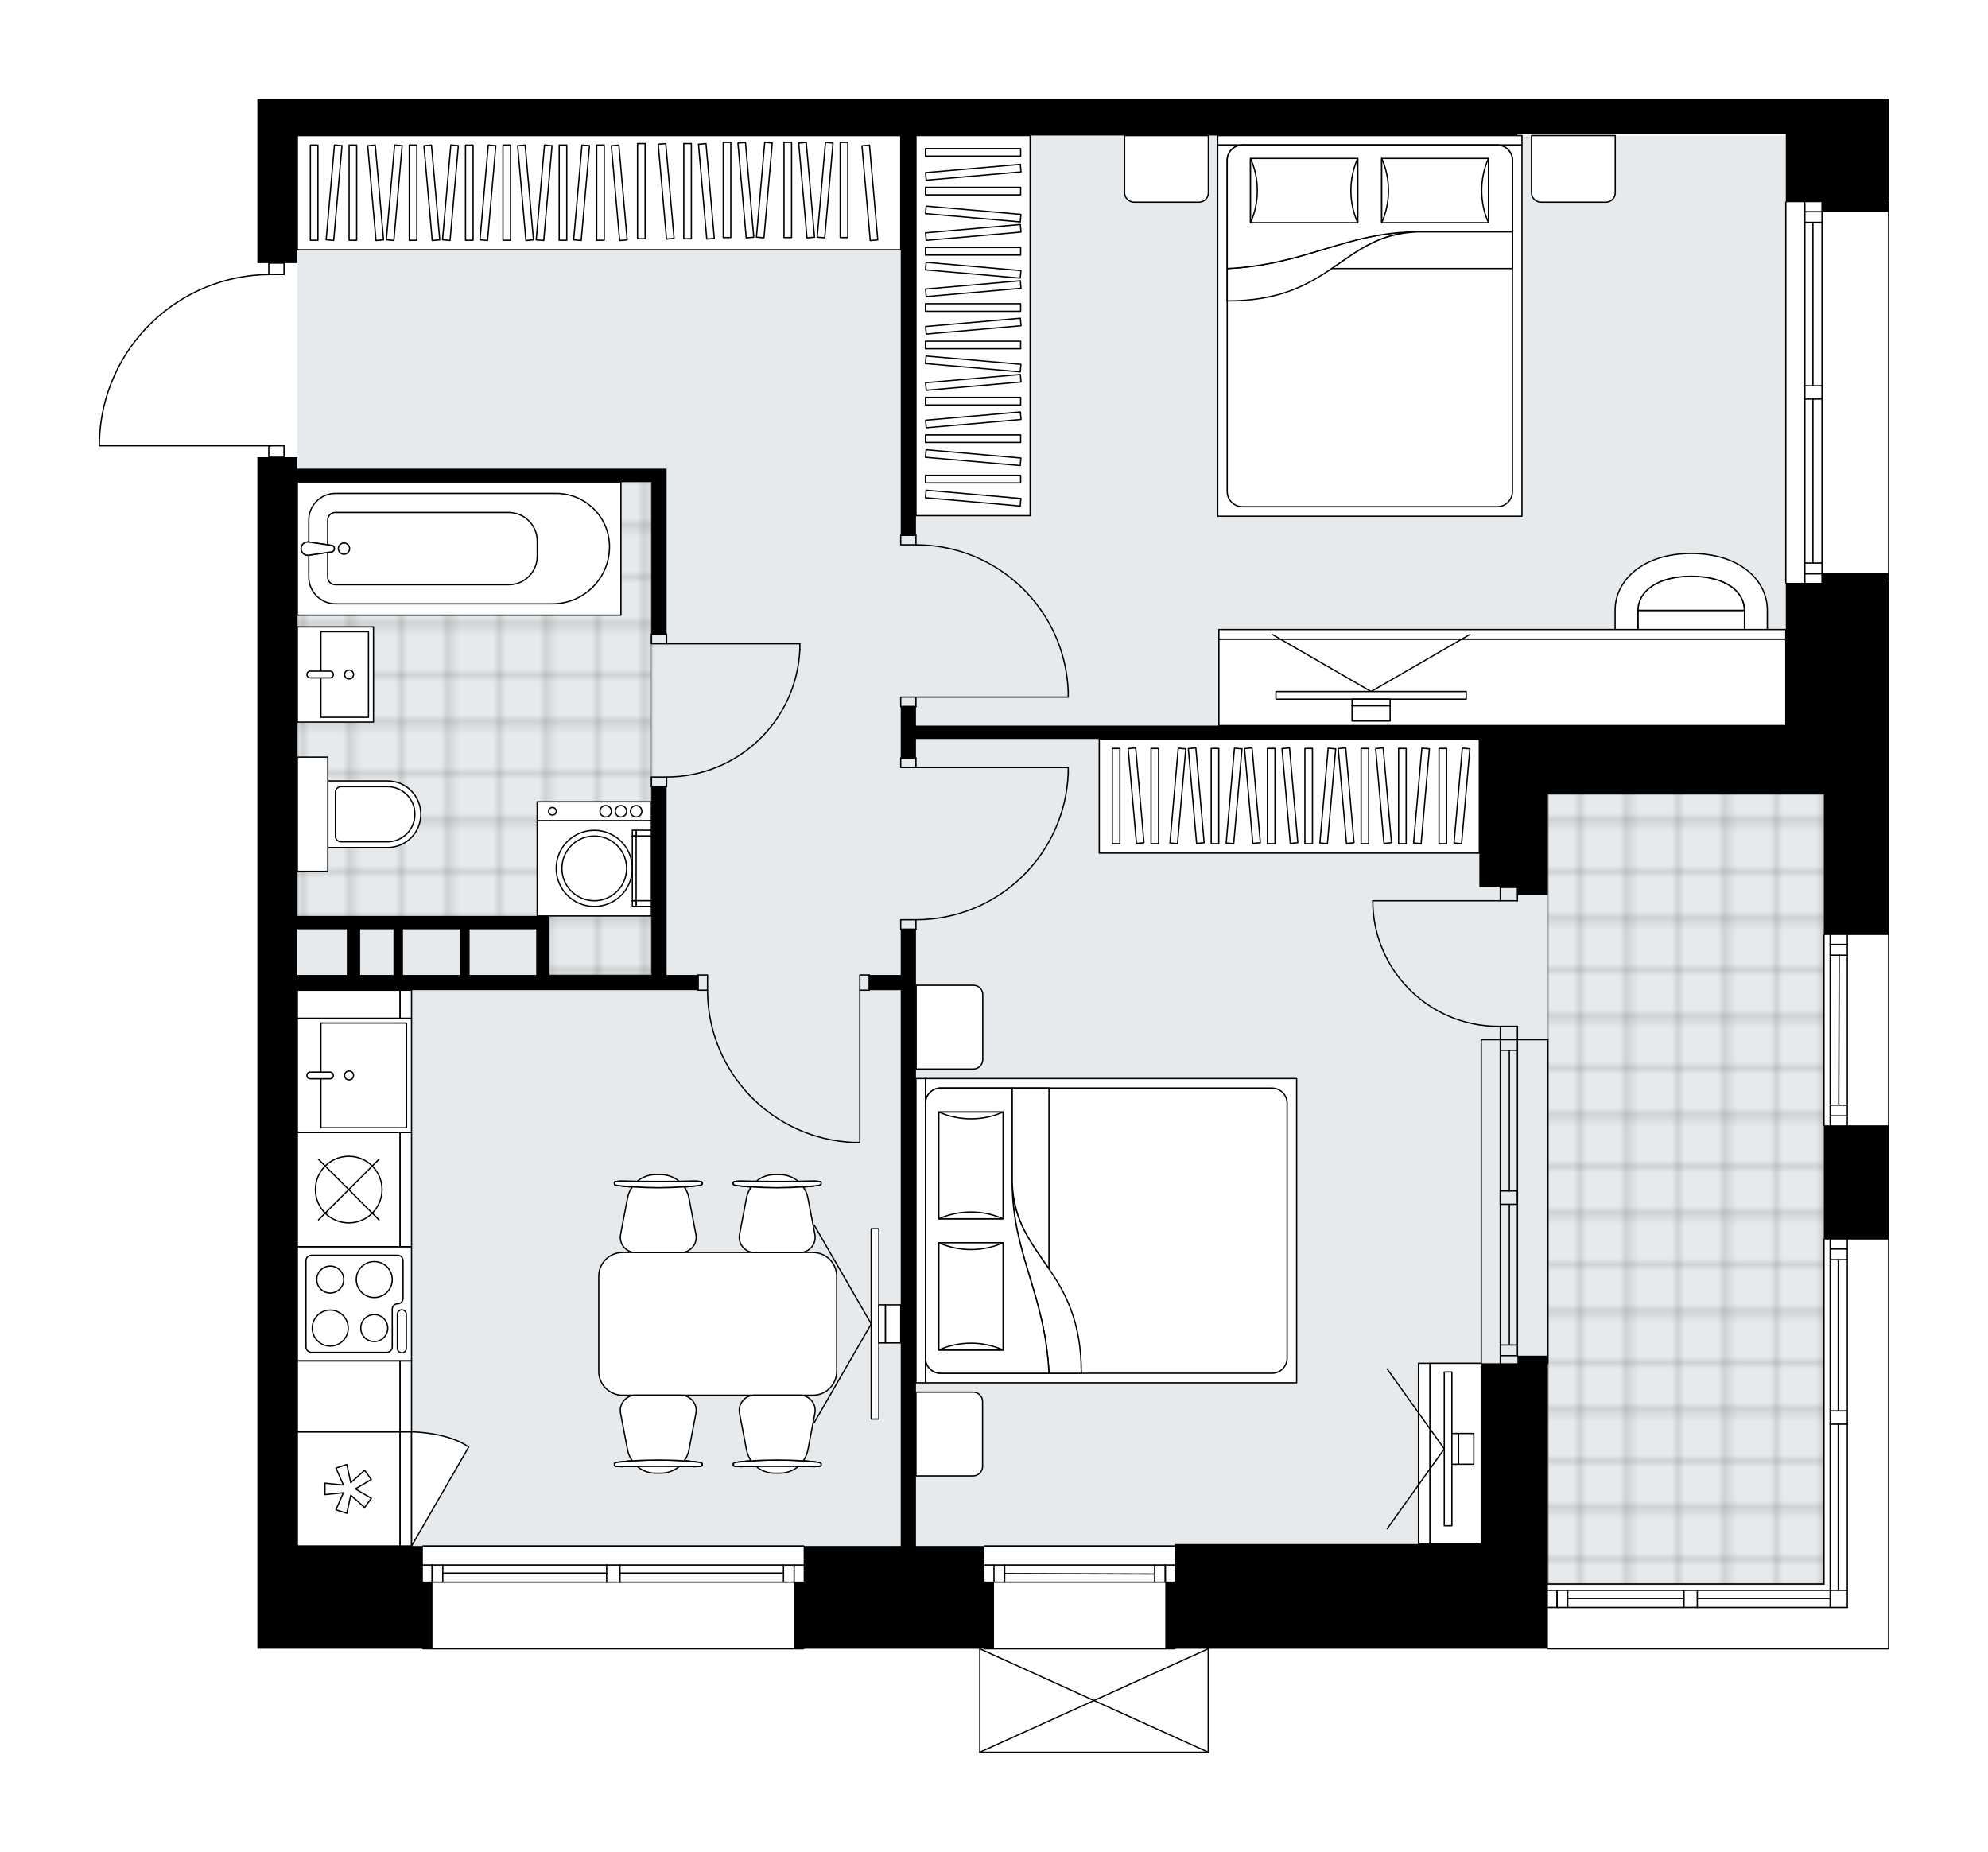 <svg xmlns="http://www.w3.org/2000/svg" xmlns:xlink="http://www.w3.org/1999/xlink" height="1863.52px" id="Layer_1" style="enable-background:new 0 0 2000 1863.52;" version="1.1" viewBox="0 0 2000 1863.52" width="2000px" x="0px" y="0px" xml:space="preserve">
<style type="text/css">
	.st0{fill:none;}
	.st1{opacity:0.25;fill:none;stroke:#000000;stroke-width:0.4;stroke-miterlimit:10;}
	.st2{fill:#FFFFFF;}
	.st3{fill:#E7EAEC;}
	
		.st4{fill:url(#SVGID_1_);stroke:#000000;stroke-width:2;stroke-linecap:round;stroke-linejoin:round;stroke-miterlimit:10;stroke-opacity:0.25;}
	
		.st5{fill:url(#SVGID_00000114764116004211465350000014189373902639581083_);stroke:#000000;stroke-width:2;stroke-linecap:round;stroke-linejoin:round;stroke-miterlimit:10;stroke-opacity:0.25;}
	.st6{fill:none;stroke:#000000;stroke-width:1.3;stroke-linecap:round;stroke-linejoin:round;stroke-miterlimit:10;}
	.st7{fill:#FFFFFF;stroke:#000000;stroke-width:1.3;stroke-linecap:round;stroke-linejoin:round;stroke-miterlimit:10;}
	.st8{font-family: 'Arial-BoldMT','Arial'; font-weight:bold;}
	.st9{font-size:100.366px;}
	.st10{font-size:84.925px;}
	.st11{font-family: 'ArialMT','Arial';}
	.st12{font-size:40px;}
</style>
<pattern height="14.57" id="New_Pattern_Swatch_2" patternUnits="userSpaceOnUse" style="overflow:visible;" viewBox="7.49 -22.06 14.57 14.57" width="14.57" x="-968.03" y="-4661.72">
	<g>
		<rect class="st0" height="14.57" width="14.57" x="7.49" y="-22.06" />
		<g>
			<rect class="st1" height="7.29" width="7.29" x="14.77" y="-7.49" />
		</g>
		<g>
			<rect class="st1" height="7.29" width="7.29" x="0.2" y="-7.49" />
		</g>
		<g>
			<rect class="st1" height="7.29" width="7.29" x="22.06" y="-14.77" />
		</g>
		<g>
			<rect class="st1" height="7.29" width="7.29" x="7.49" y="-14.77" />
			<rect class="st1" height="7.29" width="7.29" x="14.77" y="-22.06" />
		</g>
		<g>
			<rect class="st1" height="7.29" width="7.29" x="0.2" y="-22.06" />
		</g>
		<g>
			<rect class="st1" height="7.29" width="7.29" x="22.06" y="-29.35" />
		</g>
		<g>
			<rect class="st1" height="7.29" width="7.29" x="7.49" y="-29.35" />
		</g>
	</g>
</pattern>
<path class="st2" d="M1900.65,203.41v382.98  c0,0.36-0.29,0.65-0.65,0.65v211.9V940c0.36,0,0.65,0.29,0.65,0.65v191.49c0,0.36-0.29,0.65-0.65,0.65v113.59  c0.36,0,0.65,0.29,0.65,0.65v411.71c0,0.36-0.29,0.65-0.65,0.65h-342.77c-0.36,0-0.65-0.29-0.65-0.65h-340.42v104.13  c0,0,0,0.01,0,0.01c0,0.04-0.01,0.07-0.02,0.11c-0.01,0.05-0.01,0.1-0.03,0.15c0,0,0,0,0,0.01c0,0.01-0.01,0.01-0.01,0.01  c-0.05,0.09-0.12,0.17-0.2,0.23c-0.02,0.02-0.04,0.03-0.06,0.04c-0.09,0.05-0.2,0.09-0.31,0.09H985.72c-0.12,0-0.22-0.04-0.31-0.09  c-0.02-0.01-0.04-0.03-0.06-0.04c-0.08-0.06-0.16-0.14-0.2-0.23c0-0.01-0.01-0.01-0.01-0.01c0,0,0,0,0-0.01  c-0.02-0.04-0.02-0.1-0.03-0.15c-0.01-0.04-0.02-0.07-0.02-0.11c0,0,0-0.01,0-0.01v-104.13H809.15c0,0.36-0.29,0.65-0.65,0.65  H425.52c-0.36,0-0.65-0.29-0.65-0.65H258.92v-103.41v-308.3V609.37V460h10.84v-10.84H100c-0.36,0-0.65-0.29-0.65-0.65v-5.02  c0,0,0-0.01,0-0.01c0,0,0,0,0-0.01c1.34-45.24,19.96-87.53,52.44-119.06c31.86-30.93,73.66-48.22,117.97-48.87v-10.87h-10.84V100  h40.21h308.3h574.47h344.68h270H1900v102.76C1900.36,202.76,1900.65,203.05,1900.65,203.41z" id="background" />
<g id="floor">
	<polygon class="st3" points="1796.59,729.27 1796.59,136.38 299.13,136.38 299.13,1555.34 1490.21,1555.34 1490.21,1593.63    1834.89,1593.63 1834.89,729.27  " />
	<pattern id="SVGID_1_" patternTransform="matrix(6.588 0 0 6.588 37662.43 7624.538)" xlink:href="#New_Pattern_Swatch_2">
	</pattern>
	<polygon class="st4" points="547.54,928.2 547.54,980.86 655.31,980.86 655.31,484.9 299.13,484.9 299.13,928.2  " />
	
		<pattern id="SVGID_00000174562440322648888030000003898347417028230803_" patternTransform="matrix(6.588 0 0 6.588 37662.43 7624.538)" xlink:href="#New_Pattern_Swatch_2">
	</pattern>
	
		<rect height="794.69" style="fill:url(#SVGID_00000174562440322648888030000003898347417028230803_);stroke:#000000;stroke-width:2;stroke-linecap:round;stroke-linejoin:round;stroke-miterlimit:10;stroke-opacity:0.25;" width="277.66" x="1557.23" y="798.94" />
	<g id="LWPOLYLINE_00000043448025580252208010000017244976086708479393_">
		<rect class="st6" height="9.57" width="15.32" x="655.31" y="638.09" />
	</g>
	<g id="LWPOLYLINE_00000100345976120619041240000015684742607647058359_">
		<rect class="st6" height="9.57" width="15.32" x="655.31" y="781.71" />
	</g>
	<g id="LINE_00000170239366068734059290000013520893838447179153_">
		<line class="st6" x1="670.63" x2="655.31" y1="638.09" y2="638.09" />
	</g>
	<g id="LINE_00000131354339335889821550000008335748202241521824_">
		<line class="st6" x1="670.63" x2="655.31" y1="791.28" y2="791.28" />
	</g>
	<g id="LINE_00000057150563607878254600000008367599931192502148_">
		<line class="st6" x1="670.63" x2="804.67" y1="647.67" y2="647.67" />
	</g>
	<g id="ARC_00000088838283705394547080000004298156259840253098_">
		<path class="st6" d="M804.67,653.41c-3.19,71.73-62.25,128.25-134.04,128.3" />
	</g>
	<g id="LINE_00000108283375928515696220000006980145077499898043_">
		<line class="st6" x1="804.67" x2="804.67" y1="647.67" y2="653.41" />
	</g>
	<g id="LWPOLYLINE_00000167374539092511747990000004434294155934246784_">
		<rect class="st6" height="9.57" width="15.32" x="906.16" y="762.56" />
	</g>
	<g id="LWPOLYLINE_00000065045115481426483670000013260884295883124622_">
		<rect class="st6" height="9.57" width="15.32" x="906.16" y="925.33" />
	</g>
	<g id="LINE_00000036938849400074246270000015364058710510643081_">
		<line class="st6" x1="921.48" x2="906.16" y1="762.56" y2="762.56" />
	</g>
	<g id="LINE_00000074416690372845550630000001436348298728701331_">
		<line class="st6" x1="921.48" x2="906.16" y1="934.9" y2="934.9" />
	</g>
	<g id="LINE_00000054976834299646060130000002308394417343334786_">
		<line class="st6" x1="921.48" x2="1074.67" y1="772.14" y2="772.14" />
	</g>
	<g id="LINE_00000049190180609073409610000016456355028022286990_">
		<line class="st6" x1="1074.67" x2="1074.67" y1="777.88" y2="772.14" />
	</g>
	<g id="ARC_00000162344422309050208290000018023206907486723461_">
		<path class="st6" d="M1074.67,777.88c-3.19,82.31-70.82,147.41-153.19,147.45" />
	</g>
	<g id="LWPOLYLINE_00000005982586488158420400000009377875521840707507_">
		<rect class="st6" height="9.57" width="15.32" x="906.16" y="701.28" />
	</g>
	<g id="LWPOLYLINE_00000039823524351674953660000013480208381952218778_">
		<rect class="st6" height="9.57" width="15.32" x="906.16" y="538.52" />
	</g>
	<g id="LINE_00000108988710225319055080000016984615316240887712_">
		<line class="st6" x1="921.48" x2="906.16" y1="710.86" y2="710.86" />
	</g>
	<g id="LINE_00000132784092986079610060000004362774316912066459_">
		<line class="st6" x1="921.48" x2="906.16" y1="538.52" y2="538.52" />
	</g>
	<g id="LINE_00000101800855633454852910000016257771403646518674_">
		<line class="st6" x1="921.48" x2="1074.67" y1="701.28" y2="701.28" />
	</g>
	<g id="LINE_00000039824255247987387860000008905928251565108654_">
		<line class="st6" x1="1074.67" x2="1074.67" y1="695.54" y2="701.28" />
	</g>
	<g id="ARC_00000042724263422343601230000004205943112435710641_">
		<path class="st6" d="M921.48,548.09c82.37,0.04,150,65.14,153.19,147.45" />
	</g>
	<g id="LWPOLYLINE_00000101805275560558856840000009697979206536727944_">
		<rect class="st6" height="15.32" width="9.57" x="864.99" y="980.86" />
	</g>
	<g id="LWPOLYLINE_00000051383113702937556870000000751911589655443644_">
		<rect class="st6" height="15.32" width="9.57" x="702.22" y="980.86" />
	</g>
	<g id="LINE_00000018238942508476384160000012872497653660044726_">
		<line class="st6" x1="874.56" x2="874.56" y1="996.18" y2="980.86" />
	</g>
	<g id="LINE_00000183207327347975567330000008874916878657471672_">
		<line class="st6" x1="702.22" x2="702.22" y1="996.18" y2="980.86" />
	</g>
	<g id="LINE_00000047019128535478441540000012892727400978462869_">
		<line class="st6" x1="864.99" x2="864.99" y1="996.18" y2="1149.37" />
	</g>
	<g id="LINE_00000134236181163207284180000003174782129961652137_">
		<line class="st6" x1="859.24" x2="864.99" y1="1149.37" y2="1149.37" />
	</g>
	<g id="ARC_00000000207581209331700020000016950996599338107052_">
		<path class="st6" d="M859.24,1149.37c-82.31-3.19-147.41-70.82-147.45-153.19" />
	</g>
	<g id="LWPOLYLINE_00000165197148916658383370000009238544587385784765_">
		<rect class="st6" height="11.49" width="15.32" x="270.41" y="264.68" />
	</g>
	<g id="LWPOLYLINE_00000116952286372112657440000014511902818718494340_">
		<rect class="st6" height="11.49" width="15.32" x="270.41" y="448.52" />
	</g>
	<g id="LWPOLYLINE_00000111151552895277782980000010139931321923717532_">
		<path class="st6" d="M100,443.5c2.76-93.2,79.1-167.32,172.34-167.32" />
	</g>
	<g id="LINE_00000129893534149106685640000009125418883274389663_">
		<line class="st6" x1="272.34" x2="100" y1="448.52" y2="448.52" />
	</g>
	<g id="LINE_00000101079595570137334430000005044392675356176792_">
		<line class="st6" x1="100" x2="100" y1="448.52" y2="443.5" />
	</g>
	<g id="ARC_00000137122118651484480620000017997596523063296130_">
		<path class="st6" d="M1381.06,906.18c0.01,69.81,56.6,126.4,126.42,126.4c0.63,0,1.25,0,1.88-0.01" />
	</g>
	<g id="LINE_00000011736903381975221280000016682748271792843410_">
		<line class="st6" x1="1509.36" x2="1381.06" y1="906.18" y2="906.18" />
	</g>
	<g id="LINE_00000145029368653558078580000013799332257106317221_">
		<line class="st6" x1="1509.36" x2="1509.36" y1="1045.97" y2="1032.56" />
	</g>
	<g id="LINE_00000181797386807213231070000004153325563879218816_">
		<line class="st6" x1="1509.36" x2="1526.59" y1="1032.56" y2="1032.56" />
	</g>
	<g id="LINE_00000090279455426736171720000013071592781459145638_">
		<line class="st6" x1="1526.59" x2="1526.59" y1="1032.56" y2="1045.97" />
	</g>
	<g id="LINE_00000098211655751459701890000014140132388080650407_">
		<line class="st6" x1="1526.59" x2="1526.59" y1="892.77" y2="906.18" />
	</g>
	<g id="LINE_00000043434537930129550710000003027223018514546094_">
		<line class="st6" x1="1526.59" x2="1509.36" y1="906.18" y2="906.18" />
	</g>
	<g id="LINE_00000119829296183131865800000010192813963218032564_">
		<line class="st6" x1="1509.36" x2="1509.36" y1="906.18" y2="892.77" />
	</g>
	<g id="LINE_00000128451748037840607090000000664220319245589691_">
		<line class="st6" x1="1526.59" x2="1509.36" y1="892.77" y2="892.77" />
	</g>
	<g id="LINE_00000140010612873010477190000015290482257956302239_">
		<line class="st6" x1="425.52" x2="808.5" y1="1555.33" y2="1555.33" />
	</g>
	<g id="LINE_00000072257805949749041010000004901783371412785838_">
		<line class="st6" x1="808.5" x2="623.71" y1="1591.72" y2="1591.72" />
	</g>
	<g id="LINE_00000073720924457522308130000017599519548443736232_">
		<line class="st6" x1="610.31" x2="425.52" y1="1591.72" y2="1591.72" />
	</g>
	<g id="LINE_00000025405901635464249840000007661888328199944364_">
		<line class="st6" x1="434.75" x2="434.75" y1="1574.48" y2="1591.72" />
	</g>
	<g id="LINE_00000104705226229090349180000009575591132923932336_">
		<line class="st6" x1="798.92" x2="798.92" y1="1574.48" y2="1591.72" />
	</g>
	<g id="LINE_00000068639807981035288610000017665090015553928598_">
		<line class="st6" x1="808.5" x2="623.71" y1="1574.48" y2="1574.48" />
	</g>
	<g id="LINE_00000052802034068612270780000016451004499359290532_">
		<line class="st6" x1="610.31" x2="425.52" y1="1574.48" y2="1574.48" />
	</g>
	<g id="LINE_00000168796725974470964280000010866518376336788125_">
		<line class="st6" x1="610.31" x2="445.47" y1="1582.62" y2="1582.62" />
	</g>
	<g id="LINE_00000071551375713618806530000004840157635803698352_">
		<line class="st6" x1="788.2" x2="623.71" y1="1582.62" y2="1582.62" />
	</g>
	<g id="LINE_00000147200406068531434130000004754417477306412178_">
		<line class="st6" x1="788.2" x2="788.2" y1="1591.72" y2="1574.48" />
	</g>
	<g id="LINE_00000086686213723336736010000011093566530276464556_">
		<line class="st6" x1="434.75" x2="434.75" y1="1574.48" y2="1591.72" />
	</g>
	<g id="LINE_00000127039803086465503420000010664276050141209259_">
		<line class="st6" x1="445.47" x2="445.47" y1="1591.72" y2="1574.48" />
	</g>
	<g id="LINE_00000173868094561059721610000000626475422850428086_">
		<line class="st6" x1="623.71" x2="623.71" y1="1574.48" y2="1591.72" />
	</g>
	<g id="LINE_00000001625899208000201090000001002474247727247540_">
		<line class="st6" x1="623.71" x2="610.31" y1="1591.72" y2="1591.72" />
	</g>
	<g id="LINE_00000143617402600843603250000002160183276944104832_">
		<line class="st6" x1="610.31" x2="610.31" y1="1591.72" y2="1574.48" />
	</g>
	<g id="LINE_00000065783356576547269030000006240830483775141045_">
		<line class="st6" x1="610.31" x2="623.71" y1="1574.48" y2="1574.48" />
	</g>
	<g id="LINE_00000140012245759665212170000018086346136889499532_">
		<line class="st6" x1="808.5" x2="425.52" y1="1658.74" y2="1658.74" />
	</g>
	<g id="LINE_00000122709335316563052960000004214975089814311323_">
		<line class="st6" x1="1181.91" x2="990.42" y1="1658.74" y2="1658.74" />
	</g>
	<g id="LINE_00000133503135893407452770000003038588985063432344_">
		<line class="st6" x1="990.42" x2="1181.91" y1="1574.48" y2="1574.48" />
	</g>
	<g id="LINE_00000083796910382665783820000010168776448625902980_">
		<line class="st6" x1="1172.33" x2="1172.33" y1="1591.72" y2="1574.48" />
	</g>
	<g id="LINE_00000047774841182742733660000001312498465849931924_">
		<line class="st6" x1="999.99" x2="999.99" y1="1591.72" y2="1574.48" />
	</g>
	<g id="LINE_00000110446930638869778560000007578793164180733323_">
		<line class="st6" x1="990.42" x2="1181.91" y1="1591.72" y2="1591.72" />
	</g>
	<g id="LINE_00000076565129776859344810000015349091176009166255_">
		<line class="st6" x1="1010.71" x2="1161.61" y1="1583.1" y2="1583.58" />
	</g>
	<g id="LINE_00000183960500953169270100000017046880884466915466_">
		<line class="st6" x1="1010.71" x2="1010.71" y1="1574.48" y2="1591.72" />
	</g>
	<g id="LINE_00000049911051152092806880000015927202998591289255_">
		<line class="st6" x1="1172.33" x2="1172.33" y1="1591.72" y2="1574.48" />
	</g>
	<g id="LINE_00000098179871337778392240000008480277261150667401_">
		<line class="st6" x1="1161.61" x2="1161.61" y1="1574.48" y2="1591.72" />
	</g>
	<g id="LINE_00000129885029811350699940000015715651393017202824_">
		<line class="st6" x1="990.42" x2="1181.91" y1="1555.33" y2="1555.33" />
	</g>
	<g id="LINE_00000147198596206990042890000003579169936197235130_">
		<line class="st6" x1="1509.36" x2="1509.36" y1="1045.97" y2="1371.5" />
	</g>
	<g id="LINE_00000033329537267463214950000009433264661565790398_">
		<line class="st6" x1="1526.59" x2="1526.59" y1="1045.97" y2="1363.84" />
	</g>
	<g id="LINE_00000177466905520984691390000006380893489725909136_">
		<line class="st6" x1="1518.45" x2="1518.45" y1="1056.69" y2="1198.2" />
	</g>
	<g id="LINE_00000112605049211477787780000011800322585481797523_">
		<line class="st6" x1="1509.36" x2="1526.59" y1="1363.84" y2="1363.84" />
	</g>
	<g id="LINE_00000037693928573787080300000009913029815107936183_">
		<line class="st6" x1="1509.36" x2="1526.59" y1="1056.69" y2="1056.69" />
	</g>
	<g id="LINE_00000103256444701537948590000001523507460558459304_">
		<line class="st6" x1="1490.21" x2="1490.21" y1="1045.97" y2="1371.5" />
	</g>
	<g id="LINE_00000122699103434805706930000009949323030862023609_">
		<line class="st6" x1="1557.23" x2="1557.23" y1="1371.5" y2="1045.97" />
	</g>
	<g id="LINE_00000080892359250762075330000005537456083295813542_">
		<line class="st6" x1="1509.34" x2="1526.58" y1="1353.12" y2="1353.12" />
	</g>
	<g id="LINE_00000096050934599461288280000011507371675563511730_">
		<line class="st6" x1="1490.21" x2="1557.23" y1="1045.97" y2="1045.97" />
	</g>
	<g id="LINE_00000142896382637154664600000015871460902220864164_">
		<line class="st6" x1="1509.36" x2="1526.59" y1="1198.2" y2="1198.2" />
	</g>
	<g id="LINE_00000005266694110880508960000011135803276293955752_">
		<line class="st6" x1="1526.59" x2="1526.59" y1="1198.2" y2="1211.61" />
	</g>
	<g id="LINE_00000077289546291416797520000013682628738733428875_">
		<line class="st6" x1="1526.59" x2="1509.36" y1="1211.61" y2="1211.61" />
	</g>
	<g id="LINE_00000114034816895396456020000010199427944066365332_">
		<line class="st6" x1="1509.36" x2="1509.36" y1="1211.61" y2="1198.2" />
	</g>
	<g id="LWPOLYLINE_00000011715224439928150820000010337281186492808068_">
		<line class="st6" x1="1518.45" x2="1518.45" y1="1211.61" y2="1353.12" />
	</g>
	<g id="LINE_00000001634375414973460640000002185902333635752344_">
		<line class="st6" x1="1557.23" x2="1834.89" y1="1593.63" y2="1593.63" />
	</g>
	<g id="LINE_00000026160132289813650660000000413397591480162456_">
		<line class="st6" x1="1858.45" x2="1707.55" y1="1617.19" y2="1617.19" />
	</g>
	<g id="LINE_00000183947086262571062220000011920903039271691136_">
		<line class="st6" x1="1694.15" x2="1557.23" y1="1617.19" y2="1617.19" />
	</g>
	<g id="LINE_00000121973057012518287590000011907887511887141020_">
		<line class="st6" x1="1566.46" x2="1566.46" y1="1599.95" y2="1617.19" />
	</g>
	<g id="LINE_00000002369328114924272000000004309265183504580004_">
		<line class="st6" x1="1858.45" x2="1707.55" y1="1599.95" y2="1599.95" />
	</g>
	<g id="LINE_00000176009823191935254700000017440637245983685561_">
		<line class="st6" x1="1694.15" x2="1557.23" y1="1599.95" y2="1599.95" />
	</g>
	<g id="LINE_00000106121567484545143940000007502692524554205097_">
		<line class="st6" x1="1694.15" x2="1577.19" y1="1608.09" y2="1608.09" />
	</g>
	<g id="LINE_00000170989099574895230910000015464793764446438548_">
		<line class="st6" x1="1841.21" x2="1707.55" y1="1608.09" y2="1608.09" />
	</g>
	<g id="LINE_00000008149377871807671820000006069495640161293455_">
		<line class="st6" x1="1566.46" x2="1566.46" y1="1599.95" y2="1617.19" />
	</g>
	<g id="LINE_00000028321810893914975540000009766505210669191587_">
		<line class="st6" x1="1577.19" x2="1577.19" y1="1617.19" y2="1599.95" />
	</g>
	<g id="LINE_00000035494759839304988760000011017537217240276666_">
		<line class="st6" x1="1707.55" x2="1707.55" y1="1599.95" y2="1617.19" />
	</g>
	<g id="LINE_00000054226065827979332320000015750306630435285931_">
		<line class="st6" x1="1707.55" x2="1694.15" y1="1617.19" y2="1617.19" />
	</g>
	<g id="LINE_00000039113329567632844160000003604820784837961103_">
		<line class="st6" x1="1694.15" x2="1694.15" y1="1617.19" y2="1599.95" />
	</g>
	<g id="LINE_00000013154446186309086780000016556691397864396162_">
		<line class="st6" x1="1694.15" x2="1707.55" y1="1599.95" y2="1599.95" />
	</g>
	<g id="LINE_00000165940805010848469920000011472251834748821943_">
		<line class="st6" x1="1900" x2="1557.23" y1="1658.74" y2="1658.74" />
	</g>
	<g id="LINE_00000017488195977242859270000014877387117514633350_">
		<line class="st6" x1="1900" x2="1900" y1="940.65" y2="1132.14" />
	</g>
	<g id="LINE_00000128463747627796676750000000347726731990017686_">
		<line class="st6" x1="1841.21" x2="1841.21" y1="1132.14" y2="940.65" />
	</g>
	<g id="LINE_00000041289749483070035960000018215761385298902197_">
		<line class="st6" x1="1858.45" x2="1841.21" y1="950.22" y2="950.22" />
	</g>
	<g id="LINE_00000150062649927138347590000011488317683236087467_">
		<line class="st6" x1="1858.45" x2="1841.21" y1="1122.56" y2="1122.56" />
	</g>
	<g id="LINE_00000175291873583746559430000012780253481233413512_">
		<line class="st6" x1="1858.45" x2="1858.45" y1="1132.14" y2="940.65" />
	</g>
	<g id="LINE_00000017475837401348100950000000361777492625505671_">
		<line class="st6" x1="1849.83" x2="1850.31" y1="1111.84" y2="960.95" />
	</g>
	<g id="LINE_00000139975955581663929290000011240288357964398510_">
		<line class="st6" x1="1841.21" x2="1858.45" y1="1111.84" y2="1111.84" />
	</g>
	<g id="LINE_00000115493996545500012880000014448226364090871725_">
		<line class="st6" x1="1858.45" x2="1841.21" y1="950.22" y2="950.22" />
	</g>
	<g id="LINE_00000106115006877626008120000003006576958879675803_">
		<line class="st6" x1="1841.21" x2="1858.45" y1="960.95" y2="960.95" />
	</g>
	<g id="LINE_00000089574993452636176280000005734927521644355227_">
		<line class="st6" x1="1834.89" x2="1834.89" y1="1132.14" y2="940.65" />
	</g>
	<g id="LINE_00000165224182620956213390000016666155295741687936_">
		<line class="st6" x1="1796.59" x2="1796.59" y1="586.39" y2="203.41" />
	</g>
	<g id="LINE_00000083077987287112855440000010752576124277508008_">
		<line class="st6" x1="1832.98" x2="1832.98" y1="203.41" y2="388.11" />
	</g>
	<g id="LINE_00000062193113413156258730000014386641624395044491_">
		<line class="st6" x1="1832.98" x2="1832.98" y1="401.51" y2="586.39" />
	</g>
	<g id="LINE_00000018238702513639605170000016568504702458091440_">
		<line class="st6" x1="1815.74" x2="1832.98" y1="577.16" y2="577.16" />
	</g>
	<g id="LINE_00000042013783892945056950000010267815865323015580_">
		<line class="st6" x1="1815.74" x2="1832.98" y1="212.98" y2="212.98" />
	</g>
	<g id="LINE_00000047743781171830462910000009123653665642523837_">
		<line class="st6" x1="1815.74" x2="1815.74" y1="203.41" y2="388.11" />
	</g>
	<g id="LINE_00000006670534438799608930000004863788696607320204_">
		<line class="st6" x1="1815.74" x2="1815.74" y1="401.51" y2="586.39" />
	</g>
	<g id="LINE_00000066497732167761534270000013277729405140291497_">
		<line class="st6" x1="1823.88" x2="1823.88" y1="401.51" y2="566.43" />
	</g>
	<g id="LINE_00000147901645858298713080000008058606333826062509_">
		<line class="st6" x1="1823.88" x2="1823.88" y1="223.7" y2="388.11" />
	</g>
	<g id="LINE_00000024721506652316491560000005419919399201472431_">
		<line class="st6" x1="1832.98" x2="1815.74" y1="223.7" y2="223.7" />
	</g>
	<g id="LINE_00000011750270846677599940000003896011000874539967_">
		<line class="st6" x1="1815.74" x2="1832.98" y1="577.16" y2="577.16" />
	</g>
	<g id="LINE_00000183927087085077444570000013818819083470253736_">
		<line class="st6" x1="1832.98" x2="1815.74" y1="566.43" y2="566.43" />
	</g>
	<g id="LINE_00000097457909703158130960000016902797271869710773_">
		<line class="st6" x1="1815.74" x2="1832.98" y1="388.11" y2="388.11" />
	</g>
	<g id="LINE_00000157291872114512317590000017623057706570961320_">
		<line class="st6" x1="1832.98" x2="1832.98" y1="388.11" y2="401.51" />
	</g>
	<g id="LINE_00000010285215280568122380000006592468676980006318_">
		<line class="st6" x1="1832.98" x2="1815.74" y1="401.51" y2="401.51" />
	</g>
	<g id="LINE_00000065793414807512468430000006852020949347964566_">
		<line class="st6" x1="1815.74" x2="1815.74" y1="401.51" y2="388.11" />
	</g>
	<g id="LINE_00000015321234221334526520000002974011886993385919_">
		<line class="st6" x1="1900" x2="1900" y1="203.41" y2="586.39" />
	</g>
	<g id="LINE_00000070810171335414912440000001663260249435781540_">
		<line class="st6" x1="1834.89" x2="1834.89" y1="1593.63" y2="1247.03" />
	</g>
	<g id="LINE_00000028299721001017602080000014227703495725190563_">
		<line class="st6" x1="1858.45" x2="1858.45" y1="1247.03" y2="1419.38" />
	</g>
	<g id="LINE_00000071546269307781422770000006004855458874371731_">
		<line class="st6" x1="1858.45" x2="1858.45" y1="1432.78" y2="1617.19" />
	</g>
	<g id="LINE_00000036220528492483467640000003512297714066160284_">
		<line class="st6" x1="1841.21" x2="1858.45" y1="1256.61" y2="1256.61" />
	</g>
	<g id="LINE_00000090295807727146052620000015969243917124954013_">
		<line class="st6" x1="1841.21" x2="1841.21" y1="1247.03" y2="1419.38" />
	</g>
	<g id="LINE_00000178170908936441292930000009630260761416965801_">
		<line class="st6" x1="1841.21" x2="1841.21" y1="1432.78" y2="1617.19" />
	</g>
	<g id="LINE_00000146486012500771964920000012527108995275712954_">
		<line class="st6" x1="1849.35" x2="1849.35" y1="1432.78" y2="1599.95" />
	</g>
	<g id="LINE_00000048496812521613840400000007698523821342847380_">
		<line class="st6" x1="1849.35" x2="1849.35" y1="1267.33" y2="1419.38" />
	</g>
	<g id="LINE_00000167388648013389252570000006042647457520816808_">
		<line class="st6" x1="1858.45" x2="1841.21" y1="1267.33" y2="1267.33" />
	</g>
	<g id="LINE_00000183245818179372885330000012155740979983681203_">
		<line class="st6" x1="1841.21" x2="1858.45" y1="1419.38" y2="1419.38" />
	</g>
	<g id="LINE_00000003789702394489695140000015788987310050756519_">
		<line class="st6" x1="1858.45" x2="1858.45" y1="1419.38" y2="1432.78" />
	</g>
	<g id="LINE_00000020356835693242026760000007160933187096831645_">
		<line class="st6" x1="1858.45" x2="1841.21" y1="1432.78" y2="1432.78" />
	</g>
	<g id="LINE_00000145778119647875841740000001655656923999582127_">
		<line class="st6" x1="1841.21" x2="1841.21" y1="1432.78" y2="1419.38" />
	</g>
	<g id="LINE_00000170268247786650552770000017139631436836277402_">
		<line class="st6" x1="1900" x2="1900" y1="1247.03" y2="1658.74" />
	</g>
	<g id="LINE_00000065037206132454433250000008059117276676809883_">
		<line class="st6" x1="985.72" x2="1215.51" y1="1762.87" y2="1762.87" />
	</g>
	<g id="LINE_00000179618673578318121650000016103172864927234728_">
		<line class="st6" x1="1215.51" x2="1215.51" y1="1762.87" y2="1658.74" />
	</g>
	<g id="LINE_00000022558449512061631220000005993871642532331650_">
		<line class="st6" x1="985.72" x2="985.72" y1="1658.74" y2="1762.87" />
	</g>
	<g id="LWPOLYLINE_00000023252360473426190140000009780635256644541581_">
		<line class="st6" x1="1215.51" x2="985.72" y1="1658.74" y2="1762.87" />
	</g>
	<g id="LWPOLYLINE_00000044149588774378486270000013742515191044804284_">
		<line class="st6" x1="985.72" x2="1215.51" y1="1658.74" y2="1762.87" />
	</g>
	<path d="M670.63,791.28h-15.32v189.58H552.86V934.9v-13.4h-95.75h-96.7h-61.28V609.37V484.9h356.17v153.19h15.32V484.9v-13.4   H299.13V460h-40.21v149.36v637.67v308.3v103.41h166.51h9.66v-67.02h-9.66v-36.38H301.05v-308.3h-1.92V996.18h403.09v-15.32h-31.6   V791.28z M299.13,980.86V934.9h49.79v45.96H299.13z M362.32,980.86V934.9h33.51v45.96H362.32z M405.41,980.86V934.9h51.7h5.74   v45.96H405.41z M472.43,980.86V934.9h67.02v45.96H472.43z" />
	<polygon points="1526.59,100 1181.91,100 607.43,100 299.13,100 258.92,100 258.92,264.68 299.13,264.68 299.13,136.38    607.43,136.38 906.16,136.38 906.16,538.52 921.48,538.52 921.48,136.38 1181.91,136.38 1526.59,136.38 1526.59,134.47    1796.59,134.47 1796.59,203.41 1832.98,203.41 1832.98,212.98 1900,212.98 1900,203.41 1900,100 1796.59,100  " />
	<polygon points="990.42,1555.34 921.48,1555.34 921.48,934.9 906.16,934.9 906.16,980.86 874.56,980.86 874.56,996.18    906.16,996.18 906.16,1555.34 808.5,1555.34 808.5,1591.72 798.92,1591.72 798.92,1658.74 808.5,1658.74 990.42,1658.74    999.99,1658.74 999.99,1591.72 990.42,1591.72  " />
	<polygon points="1526.59,1371.5 1490.21,1371.5 1490.21,1553.42 1181.91,1553.42 1181.91,1591.72 1172.33,1591.72 1172.33,1658.74    1181.91,1658.74 1557.23,1658.74 1557.23,1553.42 1557.23,1371.5 1557.23,1363.84 1526.59,1363.84  " />
	<polygon points="1832.98,586.39 1796.59,586.39 1796.59,730.01 1488.29,730.01 921.48,730.01 921.48,710.86 906.16,710.86    906.16,762.56 921.48,762.56 921.48,743.41 1488.29,743.41 1488.29,798.94 1488.29,892.78 1526.59,892.78 1526.59,900.43    1557.23,900.43 1557.23,892.78 1557.23,798.94 1796.59,798.94 1834.89,798.94 1834.89,940.65 1900,940.65 1900,798.94 1900,586.39    1900,576.81 1832.98,576.81  " />
	<rect height="114.89" width="65.11" x="1834.89" y="1132.14" />
</g>
<g id="mebel">
	<g>
		
			<rect class="st7" height="19.15" transform="matrix(-1 -1.224647e-16 1.224647e-16 -1 1195.722 1632.357)" width="114.89" x="540.41" y="806.6" />
		
			<rect class="st7" height="95.75" transform="matrix(-1 -1.224647e-16 1.224647e-16 -1 1195.722 1747.252)" width="114.89" x="540.41" y="825.75" />
		<g id="CIRCLE_00000133516917724260315140000014467422485710634917_">
			<circle class="st7" cx="597.86" cy="873.63" r="38.3" />
		</g>
		<g id="CIRCLE_00000156583336326782044540000004558350214828032947_">
			<circle class="st7" cx="597.86" cy="873.63" r="32.55" />
		</g>
		<g id="CIRCLE_00000012471801993331419380000005363734649743200131_">
			<circle class="st7" cx="555.73" cy="816.18" r="3.83" />
		</g>
		<g id="CIRCLE_00000166676482068991579110000014927291964554390446_">
			<circle class="st7" cx="609.35" cy="816.18" r="5.74" />
		</g>
		<g id="CIRCLE_00000135670601161385821830000013605344230371481248_">
			<circle class="st7" cx="624.67" cy="816.18" r="5.74" />
		</g>
		<g id="CIRCLE_00000000185443940328171150000013832119444237040786_">
			<circle class="st7" cx="639.99" cy="816.18" r="5.74" />
		</g>
	</g>
	<g>
		
			<rect class="st7" height="325.54" transform="matrix(4.490345e-11 1 -1 4.490345e-11 1013.823 90.019)" width="134.04" x="394.88" y="389.15" />
		<g id="ARC_00000090292314446674401660000011918080941540822706_">
			<path class="st7" d="M310.61,545.31c-0.64-0.09-1.29-0.09-1.93,0c-3.65,0.53-6.18,3.93-5.65,7.58c0.53,3.65,3.93,6.18,7.58,5.65     l23.38-3.41c1.08-0.32,1.93-1.17,2.25-2.25c0.53-1.77-0.48-3.63-2.25-4.16L310.61,545.31z" />
		</g>
		<path class="st7" d="M310.62,580.45v-21.92l23.37-3.41c1.08-0.32,1.93-1.17,2.25-2.25c0.53-1.77-0.48-3.63-2.25-4.16l-23.37-3.41    V523.2c0-14.81,12-26.81,26.81-26.81h222.09c29.63,0,53.66,24.02,53.66,53.66c0,31.71-25.7,57.41-57.41,57.41H337.63    C322.71,607.45,310.62,595.36,310.62,580.45z" />
		<path class="st7" d="M329.64,580.51v-24.75l4.36-0.64c1.08-0.32,1.93-1.17,2.25-2.25c0.53-1.77-0.48-3.63-2.25-4.16l-4.36-0.64    V523.2c0-4.23,3.43-7.66,7.66-7.66h174.3c15.96,0,28.9,12.94,28.9,28.9v15.14c0,15.86-12.86,28.72-28.72,28.72H337.43    C333.13,588.3,329.64,584.81,329.64,580.51z" />
		<g id="ARC_00000148653266049836865680000001949309808521294505_">
			<path class="st7" d="M310.61,545.31c-0.64-0.09-1.29-0.09-1.93,0c-3.65,0.53-6.18,3.93-5.65,7.58c0.53,3.65,3.93,6.18,7.58,5.65     l23.38-3.41c1.08-0.32,1.93-1.17,2.25-2.25c0.53-1.77-0.48-3.63-2.25-4.16L310.61,545.31z" />
		</g>
		<circle class="st7" cx="346.05" cy="551.92" r="5.68" />
	</g>
	<g>
		
			<rect class="st7" height="76.6" transform="matrix(4.490814e-11 -1 1 4.490814e-11 -341.131 1015.996)" width="95.75" x="289.56" y="640.27" />
		
			<rect class="st7" height="47.87" transform="matrix(4.468787e-11 -1 1 4.468787e-11 -331.83 1025.336)" width="86.17" x="303.67" y="654.65" />
		<path class="st7" d="M335.4,678.58L335.4,678.58c0,1.87-1.52,3.39-3.39,3.39h-19.85c-1.87,0-3.39-1.52-3.39-3.39l0,0    c0-1.87,1.52-3.39,3.39-3.39h19.85C333.88,675.2,335.4,676.71,335.4,678.58z" />
		<circle class="st7" cx="351.17" cy="678.58" r="4.5" />
	</g>
	<g>
		<path class="st7" d="M423.35,819.16L423.35,819.16c0,18.51-15,33.51-33.51,33.51h-60.07v-67.02h60.07    C408.35,785.65,423.35,800.65,423.35,819.16z" />
		
			<rect class="st7" height="30.64" transform="matrix(1.792949e-10 -1 1 1.792949e-10 -504.707 1133.615)" width="114.89" x="257.01" y="803.84" />
		<path class="st7" d="M417.41,819.16L417.41,819.16c0,15.33-12.43,27.77-27.77,27.77h-46.46c-3.17,0-5.75-2.57-5.75-5.75v-44.04    c0-3.17,2.57-5.75,5.75-5.75h46.46C404.98,791.39,417.41,803.83,417.41,819.16z" />
	</g>
	<g>
		
			<rect class="st7" height="15.32" transform="matrix(4.527940e-11 -1 1 4.527940e-11 -261.325 1556.623)" width="5.74" x="644.78" y="901.31" />
		
			<rect class="st7" height="3.83" transform="matrix(4.527940e-11 -1 1 4.527940e-11 -270.899 1547.048)" width="5.74" x="635.2" y="907.06" />
		
			<rect class="st7" height="15.32" transform="matrix(4.527940e-11 -1 1 4.527940e-11 -190.473 1485.771)" width="5.74" x="644.78" y="830.46" />
		
			<rect class="st7" height="3.83" transform="matrix(4.527940e-11 -1 1 4.527940e-11 -200.047 1476.196)" width="5.74" x="635.2" y="836.21" />
		
			<rect class="st7" height="3.83" transform="matrix(-4.484165e-11 1 -1 -4.484165e-11 1511.622 235.473)" width="65.11" x="605.52" y="871.63" />
	</g>
	<g>
		
			<rect class="st7" height="114.89" transform="matrix(6.123234e-17 -1 1 6.123234e-17 -725.319 1438.475)" width="114.9" x="299.13" y="1024.45" />
		
			<rect class="st7" height="86.17" transform="matrix(6.123234e-17 -1 1 6.123234e-17 -716.018 1447.814)" width="105.32" x="313.24" y="1038.83" />
		<path class="st7" d="M335.39,1081.92L335.39,1081.92c0,1.87-1.52,3.39-3.39,3.39h-19.85c-1.87,0-3.39-1.52-3.39-3.39l0,0    c0-1.87,1.52-3.39,3.39-3.39h19.85C333.88,1078.53,335.39,1080.05,335.39,1081.92z" />
		<circle class="st7" cx="351.17" cy="1081.92" r="4.5" />
	</g>
	<g>
		
			<rect class="st7" height="114.89" transform="matrix(6.123234e-17 -1 1 6.123234e-17 -955.112 1668.268)" width="114.89" x="299.13" y="1254.24" />
		<path class="st7" d="M313.23,1360.52h75.96c3,0,5.43-2.43,5.43-5.43v-37.98c0-3,2.43-5.43,5.43-5.43l0,0c3,0,5.43-2.43,5.43-5.43    v-37.98c0-3-2.43-5.43-5.43-5.43h-86.81c-3,0-5.43,2.43-5.43,5.43v86.81C307.8,1358.09,310.23,1360.52,313.23,1360.52z" />
		<path class="st7" d="M408.78,1322.25v34.23c0,2.5-2.02,4.52-4.52,4.52l0,0c-2.5,0-4.52-2.02-4.52-4.52v-34.23    c0-2.5,2.02-4.52,4.52-4.52l0,0C406.76,1317.73,408.78,1319.75,408.78,1322.25z" />
		<circle class="st7" cx="332.22" cy="1336.11" r="18.09" />
		<circle class="st7" cx="376.52" cy="1287.28" r="18.09" />
		<circle class="st7" cx="376.52" cy="1336.11" r="13.56" />
		<circle class="st7" cx="332.22" cy="1287.28" r="13.56" />
	</g>
	<g>
		
			<rect class="st7" height="103.41" transform="matrix(6.123234e-17 -1 1 6.123234e-17 -845.962 1547.629)" width="114.89" x="293.39" y="1145.09" />
		
			<rect class="st7" height="11.49" transform="matrix(6.123234e-17 -1 1 6.123234e-17 -788.515 1605.076)" width="114.89" x="350.83" y="1191.05" />
		<circle class="st7" cx="350.83" cy="1196.8" r="33.51" />
		<line class="st7" x1="320.37" x2="381.3" y1="1166.33" y2="1227.26" />
		<line class="st7" x1="381.3" x2="320.37" y1="1166.33" y2="1227.26" />
	</g>
	<g>
		
			<rect class="st7" height="103.41" transform="matrix(-4.499441e-11 1 -1 -4.499441e-11 1848.721 1147.055)" width="114.89" x="293.39" y="1446.19" />
		
			<rect class="st7" height="11.49" transform="matrix(-4.499441e-11 1 -1 -4.499441e-11 1906.169 1089.607)" width="114.89" x="350.83" y="1492.14" />
		<polygon class="st7" points="345.48,1494 326.9,1492.14 326.9,1503.63 345.48,1501.77 337.97,1518.88 348.9,1522.43     352.88,1504.18 366.82,1516.6 373.57,1507.31 357.44,1497.89 373.57,1488.47 366.82,1479.17 352.88,1491.6 348.9,1473.35     337.97,1476.9   " />
		<path class="st7" d="M414.03,1555.34l57.45-99.5c0,0-16.17-13.86-57.45-15.39V1555.34z" />
	</g>
	<g>
		
			<rect class="st7" height="607.03" transform="matrix(-2.528495e-10 -1 1 -2.528495e-10 408.816 796.481)" width="114.89" x="545.2" y="-109.68" />
		<g>
			
				<rect class="st7" height="7.61" transform="matrix(-1.349249e-10 -1 1 -1.349249e-10 410.241 797.905)" width="95.75" x="556.2" y="190.03" />
			
				<rect class="st7" height="7.61" transform="matrix(-1.347348e-10 -1 1 -1.347348e-10 499.418 884.017)" width="95.75" x="643.84" y="188.49" />
			
				<rect class="st7" height="7.61" transform="matrix(-1.349436e-10 -1 1 -1.349436e-10 452.908 837.506)" width="95.75" x="597.33" y="188.49" />
			
				<rect class="st7" height="7.61" transform="matrix(-1.350386e-10 -1 1 -1.350386e-10 372.539 760.203)" width="95.75" x="518.5" y="190.03" />
			
				<rect class="st7" height="7.61" transform="matrix(-1.350386e-10 -1 1 -1.350386e-10 315.986 703.65)" width="95.75" x="461.95" y="190.03" />
			
				<rect class="st7" height="7.61" transform="matrix(-1.347153e-10 -1 1 -1.347153e-10 278.284 665.948)" width="95.75" x="424.24" y="190.03" />
			
				<rect class="st7" height="7.61" transform="matrix(-1.348299e-10 -1 1 -1.348299e-10 221.731 609.395)" width="95.75" x="367.69" y="190.03" />
			
				<rect class="st7" height="7.61" transform="matrix(-0.087 -0.996 0.996 -0.087 484.121 831.279)" width="95.75" x="575.05" y="190.03" />
			
				<rect class="st7" height="7.61" transform="matrix(-0.087 -0.996 0.996 -0.087 758.178 1082.407)" width="95.75" x="827.14" y="190.03" />
			
				<rect class="st7" height="7.61" transform="matrix(-0.087 -0.996 0.996 -0.087 580.941 916.933)" width="95.75" x="662.7" y="188.49" />
			
				<rect class="st7" height="7.61" transform="matrix(-0.087 -0.996 0.996 -0.087 536.931 876.605)" width="95.75" x="622.22" y="188.49" />
			
				<rect class="st7" height="7.61" transform="matrix(-0.087 -0.996 0.996 -0.087 381.651 737.383)" width="95.75" x="480.8" y="190.03" />
			
				<rect class="st7" height="7.61" transform="matrix(-0.087 -0.996 0.996 -0.087 279.181 643.486)" width="95.75" x="386.54" y="190.03" />
			
				<rect class="st7" height="7.61" transform="matrix(0.087 -0.996 0.996 0.087 341.122 759.934)" width="95.75" x="537.35" y="190.03" />
			
				<rect class="st7" height="7.61" transform="matrix(0.087 -0.996 0.996 0.087 306.706 722.375)" width="95.75" x="499.65" y="190.03" />
			
				<rect class="st7" height="7.61" transform="matrix(-1.349436e-10 -1 1 -1.349436e-10 657.971 1040.197)" width="95.75" x="801.21" y="187.31" />
			
				<rect class="st7" height="7.61" transform="matrix(-1.350386e-10 -1 1 -1.350386e-10 601.418 983.644)" width="95.75" x="744.66" y="187.31" />
			
				<rect class="st7" height="7.61" transform="matrix(-0.087 -0.996 0.996 -0.087 691.713 1016.064)" width="95.75" x="763.51" y="187.31" />
			
				<rect class="st7" height="7.61" transform="matrix(0.087 -0.996 0.996 0.087 567.488 1001.53)" width="95.75" x="782.36" y="187.31" />
			
				<rect class="st7" height="7.61" transform="matrix(-1.346398e-10 -1 1 -1.346398e-10 540.296 922.521)" width="95.75" x="683.54" y="187.31" />
			
				<rect class="st7" height="7.61" transform="matrix(-0.087 -0.996 0.996 -0.087 625.264 955.174)" width="95.75" x="702.39" y="187.31" />
			
				<rect class="st7" height="7.61" transform="matrix(0.087 -0.996 0.996 0.087 511.693 940.64)" width="95.75" x="721.24" y="187.31" />
			
				<rect class="st7" height="7.61" transform="matrix(0.087 -0.996 0.996 0.087 255.082 666.037)" width="95.75" x="443.09" y="190.03" />
			
				<rect class="st7" height="7.61" transform="matrix(0.087 -0.996 0.996 0.087 220.666 628.479)" width="95.75" x="405.39" y="190.03" />
			
				<rect class="st7" height="7.61" transform="matrix(-0.087 -0.996 0.996 -0.087 217.699 587.148)" width="95.75" x="329.99" y="190.03" />
			
				<rect class="st7" height="7.61" transform="matrix(0.087 -0.996 0.996 0.087 169.042 572.141)" width="95.75" x="348.84" y="190.03" />
			
				<rect class="st7" height="7.61" transform="matrix(-1.347348e-10 -1 1 -1.347348e-10 161.19 548.854)" width="95.75" x="307.15" y="190.03" />
			
				<rect class="st7" height="7.61" transform="matrix(-1.344115e-10 -1 1 -1.344115e-10 122.218 509.882)" width="95.75" x="268.18" y="190.03" />
			
				<rect class="st7" height="7.61" transform="matrix(0.087 -0.996 0.996 0.087 113.778 511.83)" width="95.75" x="288.3" y="190.03" />
		</g>
	</g>
	<g>
		<path class="st7" d="M988.69,1000.62v65.29c0,5.29-4.29,9.57-9.57,9.57h-57.45v-84.26h57.63    C984.49,991.22,988.69,995.43,988.69,1000.62z" />
		<path class="st7" d="M988.5,1409.97v65.29c0,5.29-4.29,9.57-9.57,9.57h-57.45v-84.26h57.63    C984.3,1400.58,988.5,1404.79,988.5,1409.97z" />
		<g>
			
				<rect class="st7" height="9.57" transform="matrix(1.796383e-10 1 -1 1.796383e-10 2164.384 311.847)" width="306.12" x="773.21" y="1233.33" />
			
				<rect class="st7" height="373.41" transform="matrix(1.795664e-10 1 -1 1.795664e-10 2355.875 120.355)" width="306.12" x="964.7" y="1051.41" />
			<path class="st7" d="M931.06,1109.95v256.34c0,8.46,6.86,15.32,15.32,15.32h333.19c8.46,0,15.32-6.86,15.32-15.32v-256.34     c0-8.46-6.86-15.32-15.32-15.32H946.38C937.91,1094.63,931.06,1101.49,931.06,1109.95z" />
			<path class="st7" d="M1055.29,1381.6c-3.92-80.07-36.91-119.75-36.94-191.84c2.61,77.14,69.64,85.38,69.5,191.84L1055.29,1381.6z     " />
			<g>
				<path class="st7" d="M1055.29,1381.6c-3.92-80.07-36.91-119.75-36.94-191.84l0-95.13h-71.98c-8.46,0-15.32,6.86-15.32,15.32      v256.34c0,8.46,6.86,15.32,15.32,15.32L1055.29,1381.6L1055.29,1381.6z" />
			</g>
			
				<rect class="st7" height="64.66" transform="matrix(1.796526e-10 1 -1 1.796526e-10 2149.29 195.648)" width="107.43" x="923.11" y="1140.14" />
			<path class="st7" d="M1009.15,1226.18c-20.31-9.1-44.35-9.1-64.66,0H1009.15z" />
			<path class="st7" d="M944.49,1118.76c20.31,9.1,44.35,9.1,64.66,0H944.49z" />
			
				<rect class="st7" height="64.66" transform="matrix(1.797218e-10 1 -1 1.797218e-10 2281.052 327.409)" width="107.84" x="922.9" y="1271.9" />
			<path class="st7" d="M1009.15,1358.15c-20.31-9.13-44.35-9.13-64.66,0H1009.15z" />
			<path class="st7" d="M944.49,1250.31c20.31,9.13,44.35,9.13,64.66,0L944.49,1250.31z" />
			<g>
				<path class="st7" d="M1018.36,1189.76v-95.13h36.94v181.78C1037.87,1250.65,1019.69,1229.21,1018.36,1189.76z" />
			</g>
		</g>
	</g>
	<g>
		
			<rect class="st7" height="382.39" transform="matrix(-2.940121e-10 1 -1 -2.940121e-10 2097.962 -496.243)" width="114.89" x="1239.66" y="609.67" />
		<g>
			
				<rect class="st7" height="7.61" transform="matrix(-2.692604e-10 1 -1 -2.692604e-10 2211.708 -609.988)" width="95.75" x="1362.97" y="797.06" />
			
				<rect class="st7" height="7.61" transform="matrix(-2.693563e-10 1 -1 -2.693563e-10 2252.398 -650.678)" width="95.75" x="1403.67" y="797.06" />
			
				<rect class="st7" height="7.61" transform="matrix(-2.695837e-10 1 -1 -2.695837e-10 2174.006 -572.286)" width="95.75" x="1325.27" y="797.06" />
			
				<rect class="st7" height="7.61" transform="matrix(-2.693563e-10 1 -1 -2.693563e-10 2117.452 -515.733)" width="95.75" x="1268.72" y="797.06" />
			
				<rect class="st7" height="7.61" transform="matrix(-2.692417e-10 1 -1 -2.692417e-10 2079.75 -478.031)" width="95.75" x="1231.02" y="797.06" />
			
				<rect class="st7" height="7.61" transform="matrix(-2.692604e-10 1 -1 -2.692604e-10 2023.197 -421.477)" width="95.75" x="1174.46" y="797.06" />
			
				<rect class="st7" height="7.61" transform="matrix(-0.087 0.996 -0.996 -0.087 2352.118 -553.599)" width="95.75" x="1381.83" y="797.06" />
			
				<rect class="st7" height="7.61" transform="matrix(-0.087 0.996 -0.996 -0.087 2396.364 -594.143)" width="95.75" x="1422.53" y="797.06" />
			
				<rect class="st7" height="7.61" transform="matrix(-0.087 0.996 -0.996 -0.087 2249.648 -459.702)" width="95.75" x="1287.57" y="797.06" />
			
				<rect class="st7" height="7.61" transform="matrix(-0.087 0.996 -0.996 -0.087 2147.177 -365.806)" width="95.75" x="1193.32" y="797.06" />
			
				<rect class="st7" height="7.61" transform="matrix(0.087 0.996 -0.996 0.087 2068.488 -655.639)" width="95.75" x="1344.12" y="797.06" />
			
				<rect class="st7" height="7.61" transform="matrix(0.087 0.996 -0.996 0.087 2034.072 -618.081)" width="95.75" x="1306.42" y="797.06" />
			
				<rect class="st7" height="7.61" transform="matrix(0.087 0.996 -0.996 0.087 1982.448 -561.743)" width="95.75" x="1249.87" y="797.06" />
			
				<rect class="st7" height="7.61" transform="matrix(0.087 0.996 -0.996 0.087 1948.032 -524.184)" width="95.75" x="1212.17" y="797.06" />
			
				<rect class="st7" height="7.61" transform="matrix(-0.087 0.996 -0.996 -0.087 2085.695 -309.468)" width="95.75" x="1136.76" y="797.06" />
			
				<rect class="st7" height="7.61" transform="matrix(0.087 0.996 -0.996 0.087 1896.408 -467.846)" width="95.75" x="1155.61" y="797.06" />
			
				<rect class="st7" height="7.61" transform="matrix(-2.692604e-10 1 -1 -2.692604e-10 1962.657 -360.937)" width="95.75" x="1113.92" y="797.06" />
			
				<rect class="st7" height="7.61" transform="matrix(-2.692417e-10 1 -1 -2.692417e-10 1923.685 -321.965)" width="95.75" x="1074.95" y="797.06" />
			
				<rect class="st7" height="7.61" transform="matrix(0.087 0.996 -0.996 0.087 1841.144 -407.536)" width="95.75" x="1095.07" y="797.06" />
		</g>
	</g>
	<g>
		<path class="st7" d="M1615.6,203.41h-65.29c-5.29,0-9.57-4.29-9.57-9.57v-57.45h84.26v57.63    C1624.99,199.2,1620.79,203.41,1615.6,203.41z" />
		<path class="st7" d="M1206.24,203.41h-65.29c-5.29,0-9.57-4.29-9.57-9.57v-57.45h84.26v57.63    C1215.64,199.2,1211.43,203.41,1206.24,203.41z" />
		<g>
			
				<rect class="st7" height="9.57" transform="matrix(-1 2.245536e-10 -2.245536e-10 -1 2756.201 282.344)" width="306.12" x="1225.04" y="136.38" />
			
				<rect class="st7" height="373.41" transform="matrix(-1 2.244523e-10 -2.244523e-10 -1 2756.201 665.327)" width="306.12" x="1225.04" y="145.96" />
			<path class="st7" d="M1506.27,145.96h-256.34c-8.46,0-15.32,6.86-15.32,15.32v333.19c0,8.46,6.86,15.32,15.32,15.32h256.34     c8.46,0,15.32-6.86,15.32-15.32V161.28C1521.59,152.82,1514.73,145.96,1506.27,145.96z" />
			<path class="st7" d="M1234.61,270.2c80.07-3.92,119.75-36.91,191.84-36.94c-77.14,2.61-85.38,69.64-191.84,69.5L1234.61,270.2z" />
			<g>
				<path class="st7" d="M1234.61,270.2c80.07-3.92,119.75-36.91,191.84-36.94l95.13,0v-71.98c0-8.46-6.86-15.32-15.32-15.32      h-256.34c-8.46,0-15.32,6.86-15.32,15.32L1234.61,270.2L1234.61,270.2z" />
			</g>
			
				<rect class="st7" height="64.66" transform="matrix(-1 2.243200e-10 -2.243200e-10 -1 2887.494 383.45)" width="107.43" x="1390.03" y="159.39" />
			<path class="st7" d="M1390.03,224.06c9.1-20.31,9.1-44.35,0-64.66V224.06z" />
			<path class="st7" d="M1497.46,159.39c-9.1,20.31-9.1,44.35,0,64.66L1497.46,159.39z" />
			
				<rect class="st7" height="64.66" transform="matrix(-1 2.246899e-10 -2.246899e-10 -1 2623.97 383.45)" width="107.84" x="1258.06" y="159.39" />
			<path class="st7" d="M1258.06,224.06c9.13-20.31,9.13-44.35,0-64.66V224.06z" />
			<path class="st7" d="M1365.91,159.39c-9.13,20.31-9.13,44.35,0,64.66V159.39z" />
			<g>
				<path class="st7" d="M1426.45,233.26h95.13v36.94h-181.78C1365.57,252.77,1387.01,234.59,1426.45,233.26z" />
			</g>
		</g>
	</g>
	<g>
		
			<rect class="st7" height="382.39" transform="matrix(-1 -2.491763e-10 2.491763e-10 -1 1957.858 655.156)" width="114.89" x="921.48" y="136.38" />
		<g>
			
				<rect class="st7" height="7.61" transform="matrix(-1 -2.244441e-10 2.244441e-10 -1 1957.858 882.647)" width="95.75" x="931.06" y="437.52" />
			
				<rect class="st7" height="7.61" transform="matrix(-1 -2.242541e-10 2.242541e-10 -1 1957.858 964.028)" width="95.75" x="931.06" y="478.21" />
			
				<rect class="st7" height="7.61" transform="matrix(-1 -2.244632e-10 2.244632e-10 -1 1957.858 807.243)" width="95.75" x="931.06" y="399.82" />
			
				<rect class="st7" height="7.61" transform="matrix(-1 -2.243682e-10 2.243682e-10 -1 1957.858 694.136)" width="95.75" x="931.06" y="343.26" />
			
				<rect class="st7" height="7.61" transform="matrix(-1 -2.242541e-10 2.242541e-10 -1 1957.858 618.732)" width="95.75" x="931.06" y="305.56" />
			
				<rect class="st7" height="7.61" transform="matrix(-1 -2.242541e-10 2.242541e-10 -1 1957.858 505.626)" width="95.75" x="931.06" y="249.01" />
			
				<rect class="st7" height="7.61" transform="matrix(-0.996 -0.087 0.087 -0.996 1914.026 1003.917)" width="95.75" x="931.06" y="456.37" />
			
				<rect class="st7" height="7.61" transform="matrix(-0.996 -0.087 0.087 -0.996 1910.479 1085.161)" width="95.75" x="931.06" y="497.07" />
			
				<rect class="st7" height="7.61" transform="matrix(-0.996 -0.087 0.087 -0.996 1922.241 815.765)" width="95.75" x="931.06" y="362.11" />
			
				<rect class="st7" height="7.61" transform="matrix(-0.996 -0.087 0.087 -0.996 1930.456 627.613)" width="95.75" x="931.06" y="267.86" />
			
				<rect class="st7" height="7.61" transform="matrix(-0.996 0.087 -0.087 -0.996 1990.954 758.018)" width="95.75" x="931.06" y="418.67" />
			
				<rect class="st7" height="7.61" transform="matrix(-0.996 0.087 -0.087 -0.996 1987.668 682.757)" width="95.75" x="931.06" y="380.97" />
			
				<rect class="st7" height="7.61" transform="matrix(-0.996 0.087 -0.087 -0.996 1982.739 569.866)" width="95.75" x="931.06" y="324.41" />
			
				<rect class="st7" height="7.61" transform="matrix(-0.996 0.087 -0.087 -0.996 1979.453 494.605)" width="95.75" x="931.06" y="286.71" />
			
				<rect class="st7" height="7.61" transform="matrix(-0.996 -0.087 0.087 -0.996 1935.384 514.722)" width="95.75" x="931.06" y="211.31" />
			
				<rect class="st7" height="7.61" transform="matrix(-0.996 0.087 -0.087 -0.996 1974.524 381.714)" width="95.75" x="931.06" y="230.16" />
			
				<rect class="st7" height="7.61" transform="matrix(-1 -2.244632e-10 2.244632e-10 -1 1957.858 384.545)" width="95.75" x="931.06" y="188.47" />
			
				<rect class="st7" height="7.61" transform="matrix(-1 -2.243491e-10 2.243491e-10 -1 1957.858 306.601)" width="95.75" x="931.06" y="149.5" />
			
				<rect class="st7" height="7.61" transform="matrix(-0.996 0.087 -0.087 -0.996 1969.247 260.864)" width="95.75" x="931.06" y="169.62" />
		</g>
	</g>
	<g>
		
			<rect class="st7" height="103.41" transform="matrix(1.758203e-10 -1 1 1.758203e-10 -659.48 1361.146)" width="28.26" x="336.7" y="958.61" />
		
			<rect class="st7" height="11.49" transform="matrix(1.758203e-10 -1 1 1.758203e-10 -602.032 1418.594)" width="28.26" x="394.15" y="1004.57" />
	</g>
	<g>
		
			<rect class="st7" height="103.41" transform="matrix(6.969520e-11 -1 1 6.969520e-11 -1053.956 1755.622)" width="71.3" x="315.18" y="1353.09" />
		
			<rect class="st7" height="11.49" transform="matrix(6.969520e-11 -1 1 6.969520e-11 -996.508 1813.07)" width="71.3" x="372.63" y="1399.04" />
	</g>
	<g>
		<path class="st7" d="M817.81,1403.65H626.31c-13.22,0-23.94-10.72-23.94-23.94v-95.7c0-13.22,10.72-23.94,23.94-23.94h191.49    c13.22,0,23.94,10.72,23.94,23.94v95.7C841.74,1392.93,831.03,1403.65,817.81,1403.65z" />
		<g>
			<g id="LINE_00000067921827530327559410000002738411218907451044_">
				<path class="st7" d="M702.03,1192.82c-23.18,2.91-56.45,2.91-79.63,0c-2.68-0.34-4.23-0.84-4.23-1.37v-0.13v-1.89      c0-0.57,3-1.03,6.7-1.03c24.83,0.39,49.85,0.39,74.68,0c3.7,0,6.7,0.46,6.7,1.03v1.89v0.13      C706.26,1191.98,704.71,1192.48,702.03,1192.82z" />
			</g>
			<g id="LINE_00000091731329610478981750000015048953780365748918_">
				<path class="st7" d="M702.03,1192.82c-23.18,2.91-56.45,2.91-79.63,0c-2.68-0.34-4.23-0.84-4.23-1.37v-0.13v-1.89      c0-0.57,3-1.03,6.7-1.03c24.83,0.39,49.85,0.39,74.68,0c3.7,0,6.7,0.46,6.7,1.03v1.89v0.13      C706.26,1191.98,704.71,1192.48,702.03,1192.82z" />
			</g>
			<g id="LINE_00000090991215346267209630000012320751399916807312_">
				<path class="st7" d="M702.03,1192.82c-23.18,2.91-56.45,2.91-79.63,0c-2.68-0.34-4.23-0.84-4.23-1.37v-0.13v-1.89      c0-0.57,3-1.03,6.7-1.03c24.83,0.39,49.85,0.39,74.68,0c3.7,0,6.7,0.46,6.7,1.03v1.89v0.13      C706.26,1191.98,704.71,1192.48,702.03,1192.82z" />
			</g>
			<path class="st7" d="M683.38,1188.52c-5.04-4.26-11.52-6.8-18.53-6.8h-5.28c-7,0-13.48,2.54-18.53,6.8     C655.16,1188.64,669.27,1188.64,683.38,1188.52z" />
			<path class="st7" d="M693.07,1205.05c-0.78-4.07-2.47-7.74-4.72-10.96c-16.62,1.17-35.66,1.17-52.27,0     c-2.25,3.23-3.94,6.9-4.72,10.96l-7.04,36.9c-1.8,9.44,5.44,18.19,15.05,18.19h45.7c9.61,0,16.85-8.75,15.05-18.19     L693.07,1205.05z" />
		</g>
		<g>
			<g id="LINE_00000017507241779954244910000003691817455068643473_">
				<path class="st7" d="M821.72,1192.82c-23.18,2.91-56.45,2.91-79.63,0c-2.68-0.34-4.23-0.84-4.23-1.37v-0.13v-1.89      c0-0.57,3-1.03,6.7-1.03c24.83,0.39,49.85,0.39,74.68,0c3.7,0,6.7,0.46,6.7,1.03v1.89v0.13      C825.94,1191.98,824.39,1192.48,821.72,1192.82z" />
			</g>
			<g id="LINE_00000085955135833204810820000011242403794973629097_">
				<path class="st7" d="M821.72,1192.82c-23.18,2.91-56.45,2.91-79.63,0c-2.68-0.34-4.23-0.84-4.23-1.37v-0.13v-1.89      c0-0.57,3-1.03,6.7-1.03c24.83,0.39,49.85,0.39,74.68,0c3.7,0,6.7,0.46,6.7,1.03v1.89v0.13      C825.94,1191.98,824.39,1192.48,821.72,1192.82z" />
			</g>
			<g id="LINE_00000091710256175079788610000005513602538165705379_">
				<path class="st7" d="M821.72,1192.82c-23.18,2.91-56.45,2.91-79.63,0c-2.68-0.34-4.23-0.84-4.23-1.37v-0.13v-1.89      c0-0.57,3-1.03,6.7-1.03c24.83,0.39,49.85,0.39,74.68,0c3.7,0,6.7,0.46,6.7,1.03v1.89v0.13      C825.94,1191.98,824.39,1192.48,821.72,1192.82z" />
			</g>
			<path class="st7" d="M803.07,1188.52c-5.04-4.26-11.52-6.8-18.53-6.8h-5.28c-7,0-13.48,2.54-18.53,6.8     C774.85,1188.64,788.96,1188.64,803.07,1188.52z" />
			<path class="st7" d="M812.75,1205.05c-0.78-4.07-2.47-7.74-4.72-10.96c-16.62,1.17-35.66,1.17-52.27,0     c-2.25,3.23-3.94,6.9-4.72,10.96l-7.04,36.9c-1.8,9.44,5.44,18.19,15.05,18.19h45.7c9.61,0,16.85-8.75,15.05-18.19     L812.75,1205.05z" />
		</g>
		<g>
			<g id="LINE_00000176763501566933082660000014906858609294622651_">
				<path class="st7" d="M742.09,1470.98c23.18-2.91,56.45-2.91,79.63,0c2.68,0.34,4.23,0.84,4.23,1.37v0.13v1.89      c0,0.57-3,1.03-6.7,1.03c-24.83-0.39-49.85-0.39-74.68,0c-3.7,0-6.7-0.46-6.7-1.03v-1.89v-0.13      C737.86,1471.82,739.41,1471.31,742.09,1470.98z" />
			</g>
			<g id="LINE_00000010991053028430399890000008762609720606167953_">
				<path class="st7" d="M742.09,1470.98c23.18-2.91,56.45-2.91,79.63,0c2.68,0.34,4.23,0.84,4.23,1.37v0.13v1.89      c0,0.57-3,1.03-6.7,1.03c-24.83-0.39-49.85-0.39-74.68,0c-3.7,0-6.7-0.46-6.7-1.03v-1.89v-0.13      C737.86,1471.82,739.41,1471.31,742.09,1470.98z" />
			</g>
			<g id="LINE_00000155108380280443207910000012855573004816560575_">
				<path class="st7" d="M742.09,1470.98c23.18-2.91,56.45-2.91,79.63,0c2.68,0.34,4.23,0.84,4.23,1.37v0.13v1.89      c0,0.57-3,1.03-6.7,1.03c-24.83-0.39-49.85-0.39-74.68,0c-3.7,0-6.7-0.46-6.7-1.03v-1.89v-0.13      C737.86,1471.82,739.41,1471.31,742.09,1470.98z" />
			</g>
			<path class="st7" d="M760.74,1475.28c5.04,4.26,11.52,6.8,18.53,6.8h5.28c7,0,13.48-2.54,18.53-6.8     C788.96,1475.15,774.85,1475.15,760.74,1475.28z" />
			<path class="st7" d="M751.05,1458.74c0.78,4.07,2.47,7.74,4.72,10.96c16.62-1.17,35.66-1.17,52.27,0     c2.25-3.23,3.94-6.9,4.72-10.96l7.04-36.9c1.8-9.44-5.44-18.19-15.05-18.19h-45.7c-9.61,0-16.85,8.75-15.05,18.19L751.05,1458.74     z" />
		</g>
		<g>
			<g id="LINE_00000177478991680378689060000001194735426509918103_">
				<path class="st7" d="M622.4,1470.98c23.18-2.91,56.45-2.91,79.63,0c2.68,0.34,4.23,0.84,4.23,1.37v0.13v1.89      c0,0.57-3,1.03-6.7,1.03c-24.83-0.39-49.85-0.39-74.68,0c-3.7,0-6.7-0.46-6.7-1.03v-1.89v-0.13      C618.18,1471.82,619.73,1471.31,622.4,1470.98z" />
			</g>
			<g id="LINE_00000145030120979070073750000001611112930212475304_">
				<path class="st7" d="M622.4,1470.98c23.18-2.91,56.45-2.91,79.63,0c2.68,0.34,4.23,0.84,4.23,1.37v0.13v1.89      c0,0.57-3,1.03-6.7,1.03c-24.83-0.39-49.85-0.39-74.68,0c-3.7,0-6.7-0.46-6.7-1.03v-1.89v-0.13      C618.18,1471.82,619.73,1471.31,622.4,1470.98z" />
			</g>
			<g id="LINE_00000038407129575380501390000006478333248555237260_">
				<path class="st7" d="M622.4,1470.98c23.18-2.91,56.45-2.91,79.63,0c2.68,0.34,4.23,0.84,4.23,1.37v0.13v1.89      c0,0.57-3,1.03-6.7,1.03c-24.83-0.39-49.85-0.39-74.68,0c-3.7,0-6.7-0.46-6.7-1.03v-1.89v-0.13      C618.18,1471.82,619.73,1471.31,622.4,1470.98z" />
			</g>
			<path class="st7" d="M641.05,1475.28c5.04,4.26,11.52,6.8,18.53,6.8h5.28c7,0,13.48-2.54,18.53-6.8     C669.27,1475.15,655.16,1475.15,641.05,1475.28z" />
			<path class="st7" d="M631.37,1458.74c0.78,4.07,2.47,7.74,4.72,10.96c16.62-1.17,35.66-1.17,52.27,0     c2.25-3.23,3.94-6.9,4.72-10.96l7.04-36.9c1.8-9.44-5.44-18.19-15.05-18.19h-45.7c-9.61,0-16.85,8.75-15.05,18.19L631.37,1458.74     z" />
		</g>
	</g>
	<g>
		<g>
			<g id="LINE_00000007401072670130603790000001212627951099562398_">
				<line class="st7" x1="876.48" x2="819.03" y1="1331.9" y2="1431.4" />
			</g>
			<g id="LINE_00000075158213885395624770000009133652102713526432_">
				<line class="st7" x1="876.48" x2="819.03" y1="1331.9" y2="1232.4" />
			</g>
		</g>
		<rect class="st7" height="191.49" width="7.66" x="876.48" y="1236.15" />
		
			<rect class="st7" height="38.3" transform="matrix(-1 -1.224647e-16 1.224647e-16 -1 1774.983 2663.794)" width="6.7" x="884.14" y="1312.75" />
		<rect class="st7" height="38.3" width="15.32" x="890.84" y="1312.75" />
	</g>
	<g>
		<g>
			<g>
				<path class="st7" d="M1740.71,709.9h-78.56c-7.91,0-14.32-6.41-14.32-14.32v-81.53h107.19v81.53      C1755.03,703.49,1748.62,709.9,1740.71,709.9z" />
				<path class="st7" d="M1647.84,614.05c0-18.6,18.72-34.32,53.62-34.32s53.57,15.52,53.57,34.32H1647.84z" />
				<path class="st7" d="M1778.01,614.05c0-31.36-28.96-57.25-76.55-57.25c-47.59,0-76.6,26.22-76.6,57.25v81.48h22.98v-81.48      c0-18.6,18.72-34.32,53.62-34.32s53.57,15.52,53.57,34.32v81.48h22.98V614.05z" />
			</g>
		</g>
		<g>
			
				<rect class="st7" height="87" transform="matrix(-1 2.374952e-10 -2.374952e-10 -1 3022.863 1373.014)" width="570.33" x="1226.27" y="643.01" />
			
				<rect class="st7" height="9.67" transform="matrix(-1 1.310475e-10 -1.310475e-10 -1 3022.863 1276.344)" width="570.33" x="1226.27" y="633.34" />
		</g>
		<g>
			<g>
				<g id="LINE_00000054963639776007044070000015919764930898854042_">
					<line class="st7" x1="1379.36" x2="1478.86" y1="695.69" y2="638.25" />
				</g>
				<g id="LINE_00000115500193211514446000000007886206377989695639_">
					<line class="st7" x1="1379.36" x2="1279.86" y1="695.69" y2="638.25" />
				</g>
			</g>
			
				<rect class="st7" height="191.49" transform="matrix(1.764453e-10 1 -1 1.764453e-10 2078.882 -679.834)" width="7.66" x="1375.53" y="603.78" />
			
				<rect class="st7" height="38.3" transform="matrix(-1.791251e-10 -1 1 -1.791251e-10 672.653 2086.063)" width="6.7" x="1376.01" y="687.56" />
			
				<rect class="st7" height="38.3" transform="matrix(1.794136e-10 1 -1 1.794136e-10 2097.073 -661.642)" width="15.32" x="1371.7" y="698.57" />
		</g>
	</g>
	<g>
		<g>
			
				<rect class="st7" height="51.7" transform="matrix(1.006498e-10 -1 1 1.006498e-10 1.897 2926.821)" width="181.92" x="1373.4" y="1436.61" />
			
				<rect class="st7" height="11.49" transform="matrix(8.646112e-11 -1 1 8.646112e-11 -29.699 2895.225)" width="181.92" x="1341.8" y="1456.72" />
		</g>
		<g>
			<g>
				<g id="LINE_00000109009911279664329490000011803359475259008664_">
					<line class="st7" x1="1452.99" x2="1395.55" y1="1457.61" y2="1537.98" />
				</g>
				<g id="LINE_00000013177687380900271850000015130730171871143077_">
					<line class="st7" x1="1452.99" x2="1395.55" y1="1457.61" y2="1377.24" />
				</g>
			</g>
			<rect class="st7" height="154.68" width="7.66" x="1452.99" y="1380.27" />
			
				<rect class="st7" height="30.94" transform="matrix(-1 -1.224647e-16 1.224647e-16 -1 2928.01 2915.223)" width="6.7" x="1460.65" y="1442.14" />
			<rect class="st7" height="30.94" width="15.32" x="1467.36" y="1442.14" />
		</g>
	</g>
</g>
</svg>